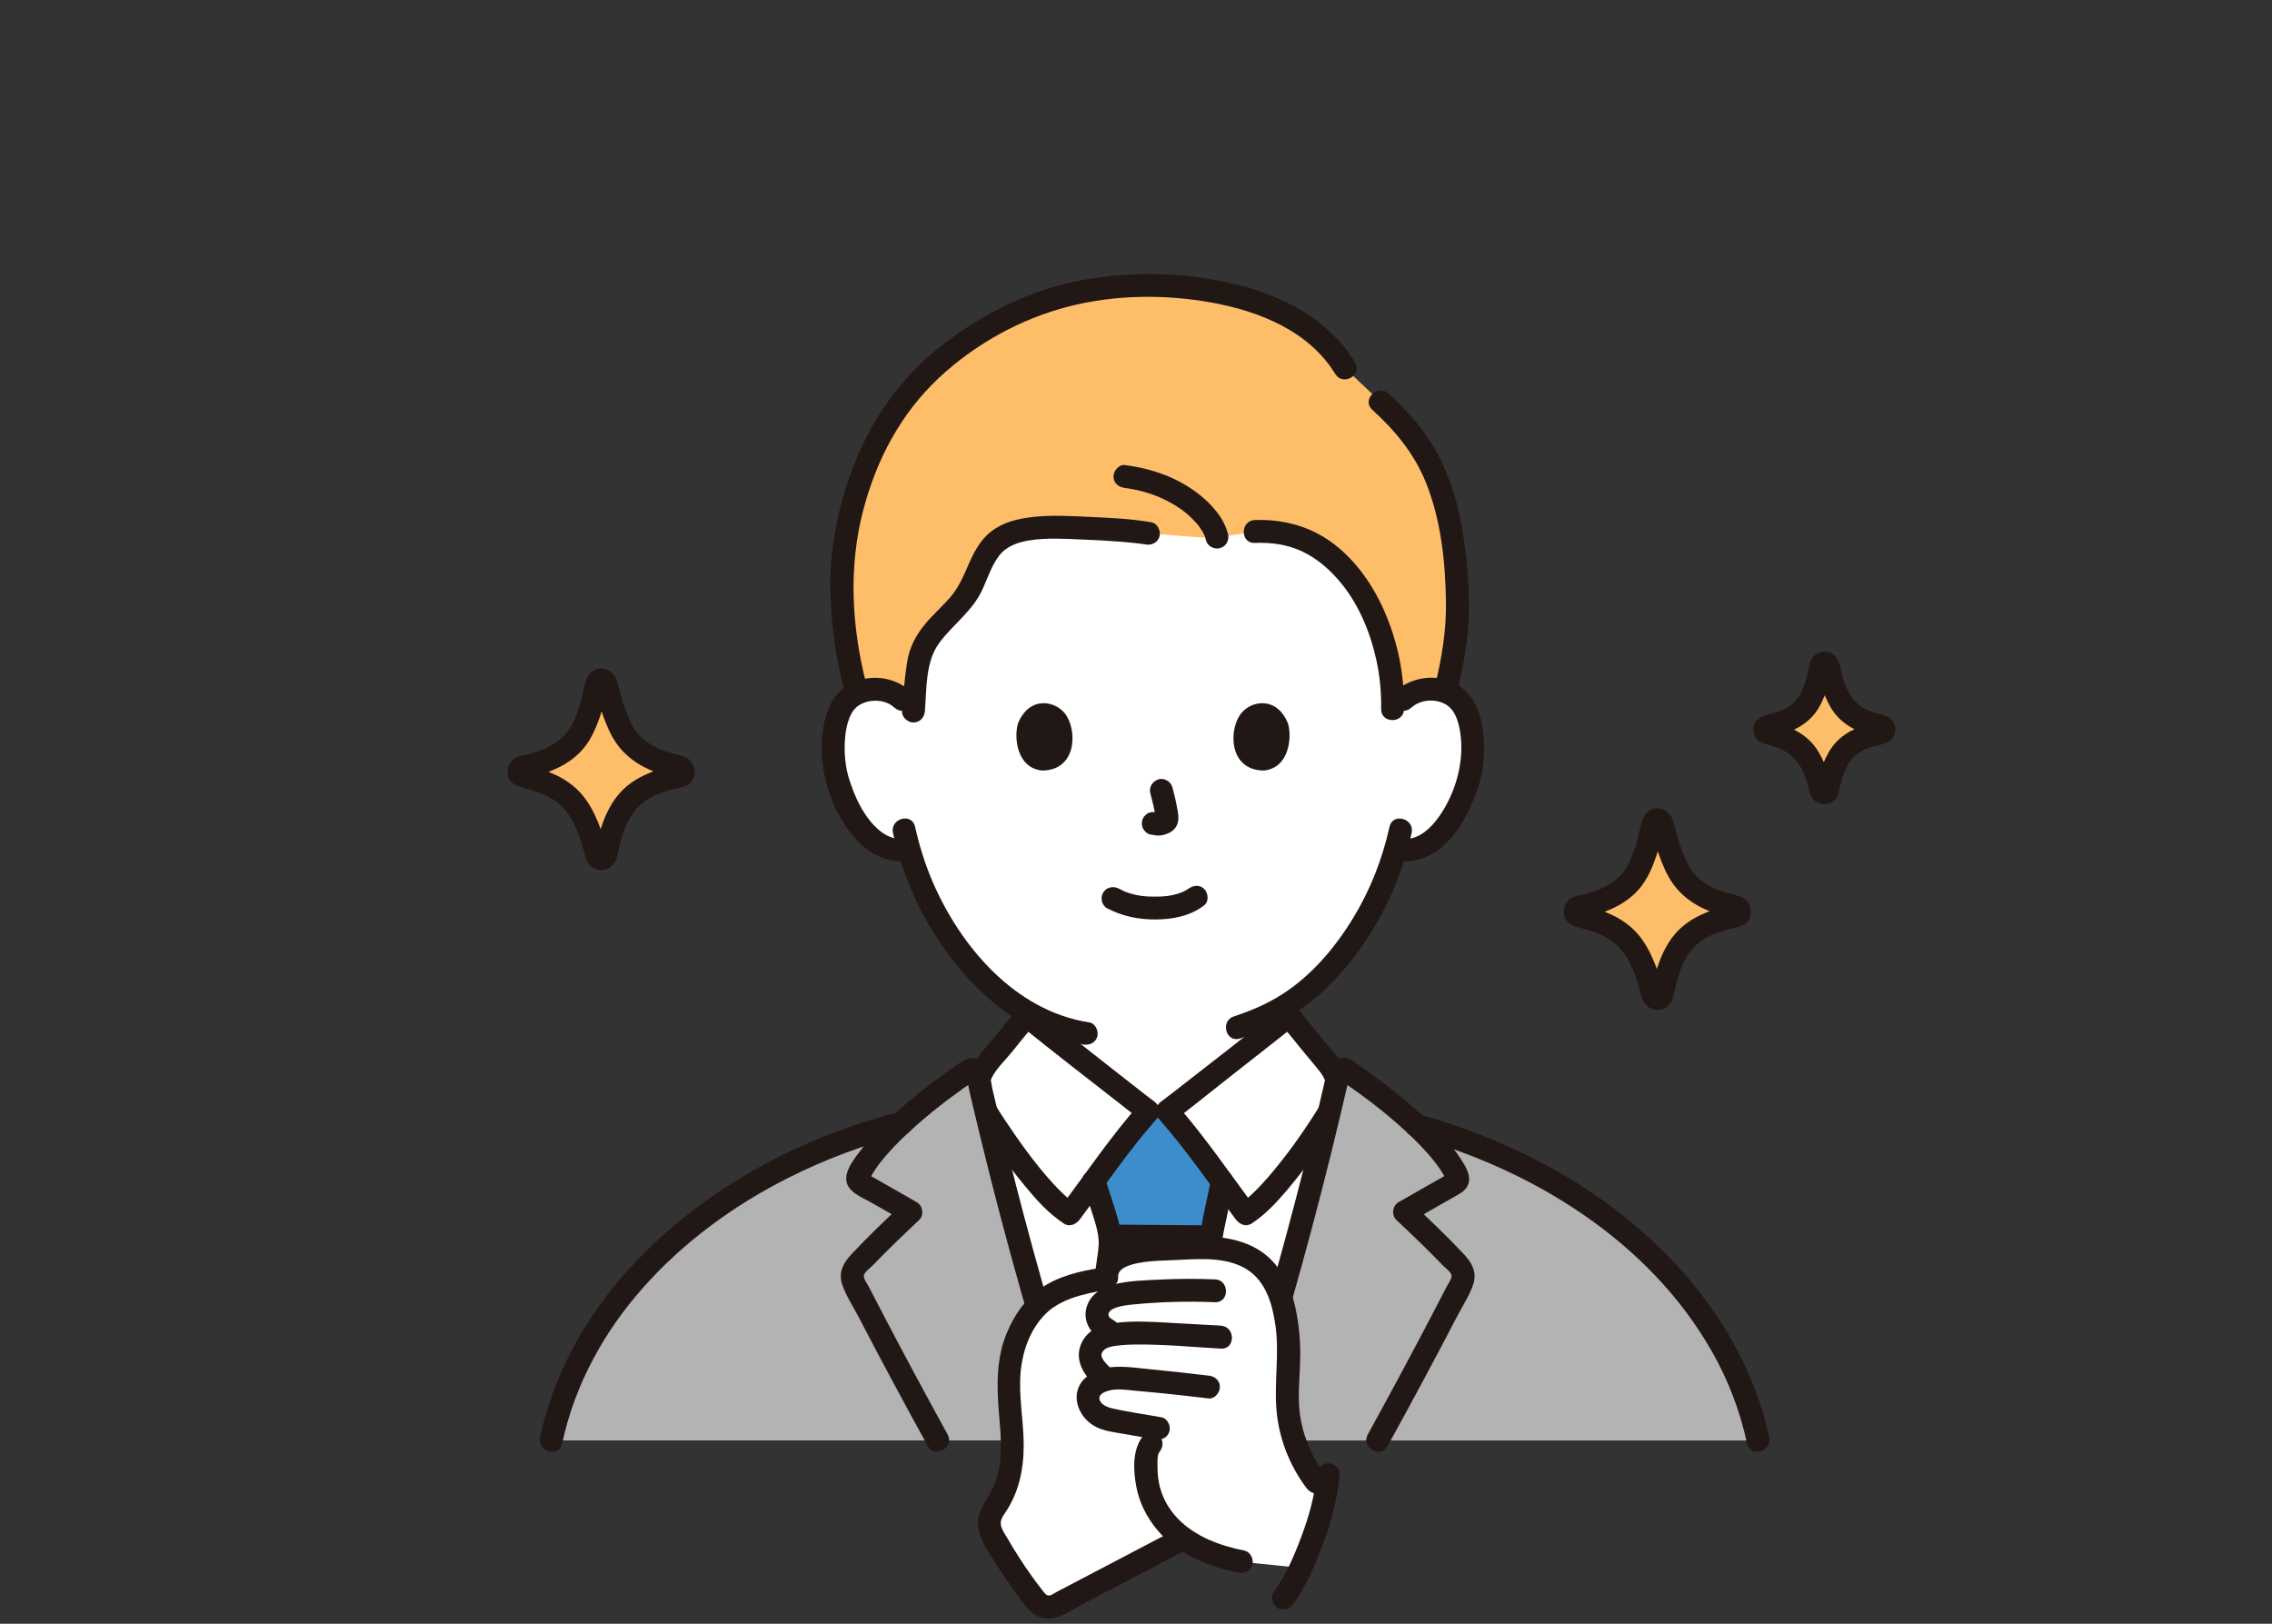 <?xml version="1.0" encoding="UTF-8"?>
<svg id="b" xmlns="http://www.w3.org/2000/svg" viewBox="0 0 434.79 310.74">
  <rect x="0" y="0" width="434.79" height="310.74" fill="#333333" stroke="none"/>
  <defs>
    <style>
      .cls-1 {
        fill: #febe69;
      }

      .cls-2 {
        fill: #fff;
      }

      .cls-3 {
        fill: #b3b3b3;
      }

      .cls-4 {
        fill: #3d8dcc;
      }

      .cls-5 {
        fill: #211715;
      }
    </style>
  </defs>
  <g id="c">
    <g id="d">
      <path class="cls-2" d="M268.53,133.88c1.55-1.49,3.63-2.04,5.41-1.98,3.88.14,5.53,2.24,6.24,3.47,2.12,3.68,2.03,10.45.61,14.65-1.01,2.97-2.66,7.51-6.64,10.77-1.8,1.48-4.55,2.4-7.05,1.67-1.78,6.2-5.01,13.69-10.74,20.66-3.78,4.6-7.4,7.73-11.53,10.05v2.69c-5.25,4.15-20.13,15.87-21.45,16.8h-3.64c-1.39-.99-17.89-13.99-22.23-17.42v-.96c-4.62-2.53-8.82-6.28-12.84-11.16-5.7-6.94-8.94-14.41-10.72-20.59-2.44.6-5.06-.31-6.81-1.74-3.98-3.26-5.63-7.8-6.64-10.77-1.42-4.19-1.51-10.97.61-14.65.71-1.23,2.36-3.33,6.24-3.47,1.78-.06,3.87.5,5.41,1.98,0,0-12.91-46.93,46.56-46.93s49.22,46.93,49.22,46.93h0Z"/>
      <path class="cls-5" d="M195.32,195.55v4.47c0,1.5.07,2.95-.55,4.35-1.19,2.68-3.7,4.17-6.24,5.4-3.21,1.55-6.68,2.69-10,4-1.1.43-1.87,1.47-1.53,2.7.29,1.05,1.59,1.97,2.7,1.53,3.96-1.56,8.14-2.89,11.91-4.87,3.12-1.64,5.79-3.81,7.2-7.11,1.38-3.23.9-7.02.9-10.46,0-2.82-4.38-2.83-4.38,0h0Z"/>
      <path class="cls-5" d="M242.64,194.44v4.95c0,1.93-.09,3.96.56,5.81,1.25,3.52,3.86,5.9,7.07,7.67,3.87,2.14,8.25,3.5,12.37,5.13,1.1.43,2.41-.48,2.7-1.53.34-1.24-.43-2.26-1.53-2.7-3.47-1.37-7.11-2.55-10.44-4.22-2.58-1.3-5.17-2.96-6.06-5.87-.48-1.59-.29-3.4-.29-5.04v-4.2c0-2.82-4.38-2.83-4.38,0h0Z"/>
      <path class="cls-2" d="M206.31,275.66c-6.6-20.39-12.79-42.51-17.79-63.69-.16-.63-.3-1.26-.45-1.89-.05-.2-.09-.39-.14-.58-.22-.95-.44-1.89-.65-2.83.33-1.13.91-2.19,1.56-2.95,2.33-2.7,5.27-6.61,7.66-9.28,1.01.82,21.67,17.11,23.23,18.22h3.64c1.57-1.11,22.22-17.4,23.23-18.22,2.38,2.67,5.32,6.58,7.66,9.28.66.76,1.23,1.82,1.56,2.95-.21.94-.43,1.88-.65,2.83-.05.19-.09.38-.14.58-.16.67-.31,1.34-.47,2.02-5.01,21.15-11.18,43.22-17.77,63.56h-30.49,0Z"/>
      <path class="cls-4" d="M236.39,275.66c-2.15-18.14-4.66-37.5-4.66-38.11,0-1.22.82-4.7.93-5.25.52-2.48.77-3.76,1.24-6.11-3.45-4.67-7.89-10.58-10.53-13.54h-3.64c-2.59,2.91-6.92,8.67-10.35,13.3,0,.02.01.04.01.04.65,2.01,1.18,3.85,1.71,5.54.65,2.08,1.31,4.23,1.34,6.42.02,1.02-2.57,19.04-5.22,37.71h29.16,0Z"/>
      <path class="cls-5" d="M230.03,234.48c-5.38,0-10.77-.11-16.15-.12-2.82,0-2.83,4.38,0,4.38,5.38,0,10.77.11,16.15.12,2.82,0,2.83-4.38,0-4.38h0Z"/>
      <path class="cls-5" d="M238.59,275.66c-1.03-8.71-2.11-17.42-3.2-26.12-.36-2.92-.73-5.84-1.09-8.77-.15-1.23-.45-2.53-.34-3.77-.03.27.08-.49.1-.65.08-.46.17-.91.26-1.37.13-.64.27-1.27.41-1.91.45-2.1.86-4.2,1.28-6.31.23-1.16-.33-2.37-1.53-2.7-1.08-.3-2.46.37-2.7,1.53-.65,3.23-1.43,6.46-1.98,9.71-.28,1.66-.21,2.92-.01,4.56.81,6.65,1.66,13.3,2.48,19.95.65,5.28,1.29,10.56,1.92,15.84.14,1.18.91,2.19,2.19,2.19,1.08,0,2.33-1.01,2.19-2.19h0Z"/>
      <path class="cls-5" d="M207.21,226.64c.56,1.68,1.12,3.37,1.66,5.06.56,1.76,1.2,3.59,1.36,5.44.12,1.34-.15,2.7-.33,4.02-.16,1.23-.24,1.81-.42,3.13-.21,1.5-.41,3-.62,4.49-.53,3.81-1.07,7.62-1.61,11.43-.7,4.96-1.41,9.91-2.11,14.87-.17,1.17.29,2.35,1.53,2.7,1.03.28,2.53-.35,2.7-1.53,1.2-8.49,2.42-16.98,3.61-25.47.42-2.97.83-5.94,1.22-8.91.17-1.28.43-2.59.46-3.88.06-2.23-.65-4.53-1.3-6.64-.61-1.97-1.26-3.92-1.91-5.87-.88-2.67-5.12-1.52-4.23,1.17h0Z"/>
      <path class="cls-1" d="M219.77,102.08c-4.46-.82-17.81-1.4-21.75-.99-2.55.27-5.19.82-7.17,2.47-2.63,2.19-3.54,5.79-5.08,8.86-2.67,5.34-8.94,8.1-9.94,14.08-.73,4.39-.72,6.04-1.13,10.82-1.06-4.11-4.58-5.53-7.36-5.43-1.39.05-2.49.35-3.37.77-1.87-6.83-2.8-13.79-2.86-19.68-.4-14.34,5.84-29.79,12.28-37.09,3.61-4.5,7-7.2,9.46-9.04,11.04-8.24,22.72-12.17,36.56-12.17s30.45,3.27,38,15.79l6.74,6.39c9.35,8.45,13.88,17.21,14.7,36.63.27,6.5-.48,11.81-2.26,18.87-.74-.26-1.62-.44-2.65-.47-1.78-.06-3.87.5-5.41,1.98,0,0-1.02.98-2.04,1.96v-.14c.22-10.28-3.58-22.1-11.59-29.03-.51-.44-1.05-.87-1.6-1.26-3.85-2.76-8.47-3.92-13.18-3.69,0,0-7.15,1.43-11.04,1.1-3.88-.33-9.32-.73-9.32-.73h0Z"/>
      <path class="cls-1" d="M115.82,163.68c-.2.84-1.38.85-1.6.02-.91-3.49-2.31-7.66-4.44-10.14-2.6-3.03-6.36-4.32-9.85-5.07-.87-.19-.86-1.43,0-1.61,3.45-.73,7.26-2.02,9.79-4.75,2.41-2.6,3.77-7.83,4.53-11.38.18-.86,1.4-.87,1.61-.02.85,3.55,2.36,8.8,4.77,11.4,2.51,2.7,6.13,3.99,9.47,4.73.87.19.86,1.44-.01,1.61-3.57.72-7.49,1.94-10.09,4.97-2.13,2.48-3.36,6.72-4.18,10.24h0Z"/>
      <path class="cls-5" d="M113.71,163.1v-.12c.26-.26.52-.52.79-.79.47-.13.93-.07,1.37.18l.56.97c-.77-1.89-1.14-3.94-1.92-5.84-.84-2.03-1.83-3.97-3.3-5.63-1.38-1.56-3.18-2.8-5.07-3.66-.97-.44-1.96-.83-2.98-1.14-.7-.22-2.25-.46-2.54-.68l.79.79c.09.35.09.7,0,1.04l-.79.79c.35-.26,2.02-.51,2.78-.75,1.09-.34,2.17-.76,3.21-1.25,2.08-.97,3.99-2.37,5.39-4.2,1.3-1.71,2.15-3.73,2.84-5.75.33-.98.62-1.97.89-2.97.14-.52.26-1.05.39-1.58.05-.2.09-.4.14-.6.03-.15.23-.61.12-.46l-.79.79c-.47.12-.92.06-1.36-.18l-.56-.97c.72,1.86,1.03,3.9,1.71,5.79.72,1.99,1.55,4,2.82,5.7,1.34,1.8,3.12,3.22,5.12,4.24,1.07.55,2.2,1.01,3.35,1.38.75.25,2.43.52,2.77.78l-.79-.79c-.09-.35-.09-.69,0-1.04l.79-.79c.16-.12-.09.04-.22.06-.27.04-.55.12-.82.18-.44.1-.89.21-1.32.34-1.04.29-2.05.65-3.04,1.08-1.98.84-3.85,2.01-5.31,3.61-2.85,3.11-4.04,7.46-4.98,11.47-.65,2.74,3.58,3.92,4.23,1.17.78-3.32,1.63-7.28,4.1-9.8,1.21-1.23,2.74-2.12,4.36-2.71.86-.32,1.75-.58,2.64-.8.88-.22,1.81-.3,2.59-.8,2.06-1.33,1.54-4.52-.7-5.32-1.75-.62-3.56-.89-5.25-1.73-1.51-.75-2.97-1.73-3.97-3.11s-1.67-3.01-2.23-4.62c-.58-1.67-.95-3.4-1.47-5.09-.62-2.06-3.09-3.21-4.87-1.68-1.35,1.16-1.42,3.49-1.87,5.12-.47,1.68-1.01,3.36-1.82,4.92-1.68,3.21-4.85,4.76-8.24,5.67-.84.23-1.85.31-2.62.75-.96.56-1.52,1.62-1.49,2.72.08,2.53,2.49,2.8,4.39,3.35,1.89.54,3.76,1.31,5.3,2.56,1.62,1.32,2.67,3.08,3.49,4.98.42.97.76,1.98,1.08,2.99s.49,2.15.95,3.1c.54,1.1,1.59,1.75,2.82,1.73,1.4-.03,2.33-1,2.8-2.23.42-1.11-.47-2.4-1.53-2.7-1.23-.34-2.27.42-2.7,1.53h0Z"/>
      <path class="cls-1" d="M317.94,190.45c-.2.84-1.38.85-1.6.02-.91-3.49-2.31-7.66-4.44-10.14-2.6-3.03-6.36-4.32-9.85-5.07-.87-.19-.86-1.43,0-1.61,3.45-.73,7.26-2.02,9.79-4.75,2.41-2.6,3.77-7.83,4.53-11.38.18-.86,1.4-.87,1.61-.02.85,3.55,2.36,8.8,4.77,11.4,2.51,2.7,6.13,3.99,9.47,4.73.87.19.86,1.44-.01,1.61-3.57.72-7.49,1.94-10.09,4.97-2.13,2.48-3.36,6.72-4.18,10.24h0Z"/>
      <path class="cls-5" d="M315.83,189.87v-.12l.79-.79c.47-.13.93-.07,1.37.18l.56.97c-.77-1.89-1.14-3.94-1.92-5.84-.84-2.03-1.83-3.97-3.3-5.63-1.38-1.56-3.18-2.8-5.07-3.66-.97-.44-1.96-.83-2.98-1.14-.7-.22-2.25-.46-2.54-.68l.79.79c.09.35.09.7,0,1.04l-.79.79c.35-.26,2.02-.51,2.78-.75,1.09-.34,2.17-.76,3.21-1.25,2.08-.97,3.99-2.37,5.39-4.2,1.3-1.71,2.15-3.73,2.84-5.75.33-.98.62-1.97.89-2.97.14-.52.26-1.05.39-1.58.05-.2.09-.4.14-.6.03-.15.23-.61.12-.46l-.79.79c-.47.12-.92.06-1.36-.18l-.56-.97c.72,1.86,1.03,3.9,1.71,5.79.72,1.99,1.55,4,2.82,5.7,1.34,1.8,3.12,3.22,5.12,4.24,1.07.55,2.2,1.01,3.35,1.38.75.25,2.43.52,2.77.78l-.79-.79c-.09-.35-.09-.69,0-1.04l.79-.79c.16-.12-.09.04-.22.06-.27.04-.55.12-.82.18-.44.1-.89.21-1.32.34-1.04.29-2.05.65-3.04,1.08-1.98.84-3.85,2.01-5.31,3.61-2.85,3.11-4.04,7.46-4.98,11.47-.65,2.74,3.58,3.92,4.23,1.17.78-3.32,1.63-7.28,4.1-9.8,1.21-1.23,2.74-2.12,4.36-2.71.86-.32,1.75-.58,2.64-.8.88-.22,1.81-.3,2.59-.8,2.06-1.33,1.54-4.52-.7-5.32-1.75-.62-3.56-.89-5.25-1.73-1.51-.75-2.97-1.73-3.97-3.11s-1.67-3.01-2.23-4.62c-.58-1.67-.95-3.4-1.47-5.09-.62-2.06-3.09-3.21-4.87-1.68-1.35,1.16-1.42,3.49-1.87,5.12-.47,1.68-1.01,3.36-1.82,4.92-1.68,3.21-4.85,4.76-8.24,5.67-.84.23-1.85.31-2.62.75-.96.56-1.52,1.62-1.49,2.72.08,2.53,2.49,2.8,4.39,3.35,1.89.54,3.76,1.31,5.3,2.56,1.62,1.32,2.67,3.08,3.49,4.98.42.97.76,1.98,1.08,2.99s.49,2.15.95,3.1c.54,1.1,1.59,1.75,2.82,1.73,1.4-.03,2.33-1,2.8-2.23.42-1.11-.47-2.4-1.53-2.7-1.23-.34-2.27.42-2.7,1.53h0Z"/>
      <path class="cls-1" d="M349.69,151.22c-.14.61-1,.62-1.16.01-.66-2.53-1.68-5.56-3.22-7.36-1.89-2.2-4.62-3.13-7.15-3.68-.63-.14-.63-1.03,0-1.17,2.5-.53,5.27-1.47,7.1-3.45,1.75-1.89,2.73-5.68,3.29-8.26.13-.62,1.02-.63,1.17-.01.62,2.58,1.71,6.38,3.46,8.27,1.82,1.96,4.45,2.9,6.87,3.43.63.14.62,1.04,0,1.17-2.59.52-5.44,1.41-7.32,3.61-1.55,1.8-2.44,4.87-3.03,7.43h0Z"/>
      <path class="cls-5" d="M347.8,150.11l.08-.07.97-.56h.54s.97.57.97.57c.23.38.27.35.11-.07-.05-.17-.1-.34-.15-.51-.12-.41-.24-.81-.38-1.22-.25-.76-.55-1.51-.86-2.25-.62-1.44-1.38-2.8-2.46-3.95-1.07-1.14-2.42-2.04-3.85-2.67-1.38-.61-2.86-.83-4.23-1.38l.97.56.3.47v1.17l-.3.47-.97.56c.69-.28,1.48-.37,2.2-.59.85-.26,1.69-.59,2.49-.96,1.58-.74,3.05-1.8,4.12-3.19,1-1.3,1.64-2.81,2.18-4.35.5-1.43.66-3.04,1.22-4.43l-.56.97-.47.3h-1.17c-.75-.98-1.02-1.14-.8-.5.05.2.1.4.15.6.08.32.17.63.26.94.22.77.47,1.53.75,2.28.56,1.49,1.21,2.93,2.18,4.19,1.02,1.32,2.38,2.36,3.87,3.1.8.4,1.65.74,2.5,1.02.73.23,1.52.34,2.22.62l-.97-.56-.3-.46v-1.17l.29-.47.97-.56c-1.41.55-2.93.73-4.34,1.34-1.45.62-2.83,1.48-3.92,2.64-2.19,2.34-3.12,5.61-3.84,8.66-.65,2.74,3.58,3.91,4.23,1.17.61-2.57,1.26-5.75,3.49-7.45.9-.69,1.96-1.14,3.04-1.48,1.45-.45,3.26-.46,4.06-1.97.86-1.62-.08-3.47-1.75-4-1.29-.41-2.57-.63-3.78-1.28-2.36-1.26-3.38-3.35-4.17-5.81-.38-1.19-.51-2.74-1.16-3.81-.95-1.57-3.21-1.77-4.44-.43-.85.92-.92,2.45-1.23,3.61-.36,1.33-.78,2.65-1.46,3.86-1.27,2.24-3.77,3.17-6.16,3.74-1.65.4-3.08,1.52-2.66,3.43.38,1.71,1.8,2.02,3.28,2.42,2.98.81,5.07,2.39,6.29,5.26.31.72.56,1.48.79,2.23.25.79.37,1.74.81,2.45,1.1,1.77,3.96,1.72,4.84-.24.49-1.08.31-2.36-.79-3-.94-.55-2.51-.3-3,.79h0Z"/>
      <path class="cls-5" d="M170.89,159.38c1.57,7.12,4.42,14.03,8.42,20.14,4.27,6.51,9.9,12.61,16.74,16.47,3.48,1.96,7.29,3.3,11.24,3.9,1.17.18,2.36-.3,2.7-1.53.28-1.04-.35-2.52-1.53-2.7-14.2-2.16-24.77-14.6-30.12-27.23-1.39-3.29-2.45-6.73-3.22-10.22-.61-2.75-4.83-1.59-4.23,1.17h0Z"/>
      <path class="cls-5" d="M265.91,158.21c-1.35,6.14-3.65,12.02-6.91,17.39-3.45,5.69-7.99,11.08-13.65,14.69-2.87,1.83-5.98,3.16-9.22,4.22-2.67.87-1.53,5.11,1.17,4.23,6.35-2.07,12.08-5.24,16.86-9.95,5.57-5.48,9.84-12.16,12.82-19.36,1.35-3.25,2.4-6.62,3.16-10.05.61-2.75-3.62-3.92-4.23-1.17h0Z"/>
      <path class="cls-5" d="M220.15,151.83c.41,1.56.8,3.15,1.04,4.75l-.08-.58c.03.22.04.43.02.66l.08-.58c-.02.1-.04.2-.07.3l.22-.52c-.03.07-.06.13-.1.19l.34-.44c-.05.06-.09.11-.16.15l.44-.34c-.12.08-.25.14-.38.2l.52-.22c-.21.09-.41.15-.63.18l.58-.08c-.2.02-.4.02-.59,0l.58.08c-.22-.03-.44-.09-.67-.12-.61-.08-1.13-.11-1.69.22-.45.27-.89.79-1.01,1.31-.13.56-.1,1.19.22,1.69.28.44.76.93,1.31,1.01.49.07.96.19,1.46.21.75.03,1.45-.19,2.13-.5.82-.38,1.47-1.11,1.69-1.99.19-.75.1-1.42-.02-2.18-.26-1.53-.61-3.05-1.01-4.55-.29-1.11-1.58-1.89-2.7-1.53-1.14.37-1.84,1.51-1.53,2.7h0Z"/>
      <path class="cls-5" d="M194.81,138.45c-.79,2.58-.28,8.51,4.61,9.01,6.45-.04,6.8-7.21,4.62-10.58-1.78-2.76-7.01-3.91-9.23,1.57h0Z"/>
      <path class="cls-5" d="M246.48,138.45c.79,2.58.28,8.51-4.61,9.01-6.45-.04-6.8-7.21-4.62-10.58,1.78-2.76,7.01-3.91,9.23,1.57h0Z"/>
      <path class="cls-5" d="M174.31,132.33c-3.14-2.85-7.82-3.42-11.59-1.48-2.72,1.4-4.25,4.21-4.9,7.1-1.55,6.88.2,14.68,4.22,20.45,2.84,4.07,6.87,7.05,12.04,6.33,1.17-.16,1.82-1.66,1.53-2.7-.35-1.26-1.52-1.7-2.7-1.53-2.9.41-5.45-2.01-6.99-4.17-1.5-2.1-2.51-4.46-3.32-6.9-.88-2.66-1.11-5.51-.87-8.29.11-1.28.35-2.59.83-3.78.16-.4.36-.79.59-1.15.09-.15.19-.3.3-.43-.26.34.23-.23.32-.32.66-.67,1.82-1.18,2.99-1.32,1.6-.19,3.24.2,4.44,1.3,2.09,1.89,5.19-1.2,3.1-3.1h0Z"/>
      <path class="cls-5" d="M270.08,135.43c1.87-1.7,5.03-1.82,7.06-.32.11.08.55.5.79.8-.23-.27.03.04.1.15.11.17.22.35.32.53.61,1.1.91,2.4,1.1,3.64.77,5.2-.67,10.68-3.43,15.1-1.57,2.52-4.32,5.64-7.65,5.17-1.17-.16-2.35.28-2.7,1.53-.28,1.03.35,2.53,1.53,2.7,8.54,1.2,13.48-7.29,15.74-14.27,1.14-3.53,1.31-7.42.78-11.07-.45-3.11-1.66-6.11-4.27-7.99-3.72-2.68-9.17-2.08-12.48.93-2.09,1.9,1.01,4.99,3.1,3.1h0Z"/>
      <path class="cls-5" d="M278.87,132.31c1.21-4.93,2.11-9.94,2.22-15.02.11-4.79-.31-9.63-1-14.36-1-6.91-3.08-13.75-7.12-19.52-2.09-2.98-4.57-5.64-7.26-8.09-2.09-1.89-5.2,1.2-3.1,3.1,4.41,4,8.1,8.51,10.28,13.96,2.88,7.2,3.73,15.24,3.82,22.94.07,5.38-.8,10.61-2.07,15.82-.67,2.74,3.55,3.91,4.23,1.17h0Z"/>
      <path class="cls-5" d="M259.32,69.37c-4.93-8.07-13.58-12.65-22.53-14.88-9.45-2.35-19.63-2.66-29.21-.97-10.49,1.85-20.16,6.74-28.39,13.43-8.14,6.62-13.68,15.46-16.98,25.35-2.04,6.14-3.26,12.64-3.3,19.12-.04,7.02.94,14.04,2.68,20.83.7,2.73,4.93,1.57,4.23-1.17-2.83-11.01-3.51-22.48-.6-33.54,2.53-9.6,7.12-18.31,14.38-25.15,6.89-6.48,15.66-11.36,24.88-13.73,8.87-2.28,18.48-2.38,27.48-.74,9.09,1.66,18.55,5.44,23.57,13.65,1.47,2.4,5.26.2,3.79-2.21h0Z"/>
      <path class="cls-5" d="M220.36,99.96c-3.83-.68-7.77-.86-11.65-1.03-3.65-.16-7.41-.41-11.05,0-2.89.33-5.74,1-8.07,2.85-2.16,1.72-3.37,4.2-4.43,6.68-.93,2.16-1.86,4.19-3.42,5.97-1.5,1.7-3.2,3.2-4.65,4.94-1.85,2.21-3.06,4.55-3.51,7.41-.48,3.08-.72,6.18-.96,9.29-.09,1.18,1.08,2.19,2.19,2.19,1.26,0,2.1-1.01,2.19-2.19.34-4.31.08-9.48,2.79-13.1,2.62-3.51,6.27-5.99,8.17-10.06,1.01-2.16,1.74-4.57,3.19-6.5s3.68-2.66,5.99-3.02c3.34-.52,6.86-.26,10.22-.13,2.29.09,4.59.21,6.88.39,1.01.08,2.03.17,3.03.28.15.02.3.03.45.05.09.01.96.12.44.05.34.05.69.1,1.03.16,1.16.21,2.36-.32,2.7-1.53.29-1.06-.36-2.49-1.53-2.7h0Z"/>
      <path class="cls-5" d="M235,102.23c-.74-3.13-3.2-5.8-5.66-7.72-4.09-3.18-8.96-4.84-14.06-5.51-1.18-.15-2.19,1.12-2.19,2.19,0,1.31,1.01,2.04,2.19,2.19,2.25.3,4.51.9,6.6,1.77.58.24,1.71.81,2.47,1.24.41.24.82.49,1.22.76.21.14.41.28.61.42.07.05.55.41.22.15.66.51,1.28,1.07,1.87,1.66.25.25.49.51.72.78.13.15.25.3.38.45.1.13.07.08-.09-.12.06.08.13.17.19.25.36.52.7,1.04.97,1.6.06.12.1.24.16.35-.29-.53-.09-.24-.04-.07.08.25.16.49.22.75.27,1.15,1.59,1.84,2.7,1.53,1.18-.32,1.8-1.54,1.53-2.7h0Z"/>
      <path class="cls-5" d="M268.69,135.69c.11-6.46-1.2-12.9-3.8-18.81-2.61-5.95-6.94-11.75-12.8-14.8-3.68-1.92-7.82-2.72-11.96-2.56-2.81.11-2.83,4.5,0,4.38,3.09-.13,6.23.29,9.05,1.62,2.76,1.3,5.06,3.27,7.04,5.57,3.7,4.3,5.97,9.75,7.18,15.25.67,3.08.96,6.2.91,9.35-.05,2.82,4.34,2.82,4.38,0h0Z"/>
      <path class="cls-5" d="M245.06,195.99c1.37,1.55,2.67,3.16,3.97,4.78,1.21,1.51,2.53,2.97,3.7,4.51.87,1.15,1.45,2.74,1.12,4.18.09-.4-.06.11-.16.29-.18.32-.38.64-.57.96-2.8,4.62-5.9,9.12-9.35,13.28-1.1,1.33-2.25,2.63-3.47,3.85-.52.51-1.05,1.01-1.6,1.49-.64.55-.67.58-1.41,1.06l3,.79c-5.04-6.73-9.78-13.77-15.36-20.07l-.44,3.44c2.95-2.11,5.75-4.45,8.6-6.68,3.97-3.12,7.94-6.24,11.91-9.37,1.06-.83,2.12-1.66,3.17-2.51.92-.74.77-2.33,0-3.1-.91-.91-2.18-.75-3.1,0-6.5,5.25-13.12,10.37-19.71,15.5-.42.33-.83.65-1.25.97-.17.13-.34.27-.52.4-.3.23.1-.07.13-.1-.1.07-.19.15-.29.22-.38.29-.76.59-1.16.87-1.19.85-1.44,2.31-.44,3.44,5.33,6.03,9.86,12.75,14.67,19.18.68.91,1.92,1.49,3,.79,2.55-1.66,4.68-3.92,6.64-6.22,2.29-2.68,4.41-5.52,6.42-8.41,1.51-2.17,2.97-4.37,4.34-6.63.39-.64.82-1.29,1.08-2.01.75-2.1.24-4.49-.67-6.45-.97-2.1-2.79-3.82-4.23-5.6-1.62-2.01-3.21-4.04-4.93-5.97-1.88-2.11-4.97,1-3.1,3.1h0Z"/>
      <path class="cls-5" d="M194.96,192.89c-1.46,1.64-2.83,3.36-4.21,5.07-1.36,1.7-2.91,3.33-4.16,5.11-1.91,2.73-2.45,6.35-.73,9.27,2.99,5.08,6.45,9.97,10.2,14.52,2.21,2.7,4.61,5.39,7.56,7.31,1.07.7,2.32.12,3-.79,4.82-6.43,9.34-13.16,14.67-19.18,1-1.13.75-2.59-.44-3.44-.33-.24-.65-.49-.98-.74-.12-.09-.24-.19-.37-.28-.27-.21.39.3-.08-.06-.35-.27-.69-.54-1.04-.81-1.81-1.41-3.63-2.83-5.43-4.25-3.94-3.09-7.87-6.18-11.79-9.28-1.03-.82-2.07-1.63-3.1-2.45-.92-.74-2.2-.9-3.1,0-.77.77-.93,2.35,0,3.1,6.57,5.3,13.26,10.48,19.92,15.67,1.24.97,2.47,1.97,3.76,2.89l-.44-3.44c-5.58,6.3-10.32,13.34-15.36,20.07l3-.79c-.94-.61-1.67-1.24-2.66-2.2-1.06-1.02-2.05-2.11-3.01-3.23-2.03-2.36-3.89-4.86-5.67-7.4-1.45-2.07-2.84-4.17-4.17-6.31-.36-.58-.75-1.16-1.05-1.77-.03-.06-.13-.34-.06-.11.04.13-.05-.56-.05-.73,0-.77.23-1.56.56-2.26.88-1.85,2.6-3.43,3.88-5.01,1.46-1.81,2.9-3.63,4.45-5.37,1.87-2.1-1.22-5.22-3.1-3.1h0Z"/>
      <path class="cls-3" d="M193,275.66h13.32c-6.6-20.39-12.79-42.51-17.79-63.69-.16-.63-.3-1.26-.45-1.89-.05-.2-.09-.39-.14-.58-.32-1.39-.64-2.76-.95-4.14-.15-.62-.86-.91-1.4-.56-3.8,2.51-8.76,6.2-13.02,10.14-8.19,2.11-16.17,5.15-23.73,9.04-20.43,10.5-38.54,28.62-43.38,51.68,0,0,87.53,0,87.53,0Z"/>
      <path class="cls-3" d="M248.63,275.66h-11.83c6.59-20.34,12.76-42.42,17.77-63.56.16-.68.32-1.35.47-2.02.05-.2.09-.39.14-.58.32-1.39.64-2.76.95-4.14.15-.62.86-.91,1.4-.56,3.95,2.61,9.14,6.49,13.51,10.6,7.59,2.08,14.98,4.97,22.01,8.59,20.43,10.5,38.54,28.62,43.39,51.68h-87.81Z"/>
      <path class="cls-5" d="M238.92,276.24c5.91-18.27,11.16-36.75,15.78-55.39.64-2.58,1.27-5.17,1.88-7.76.27-1.14.54-2.29.81-3.44.16-.69.32-1.38.48-2.07.11-.46.25-1.38.4-1.57l-.79.79c-.29.22-1.62-.49-.65.16.23.16.47.31.7.47.44.3.87.6,1.31.91.93.65,1.85,1.32,2.76,2,2.03,1.52,4.01,3.12,5.91,4.8,1.97,1.73,3.88,3.54,5.62,5.5.74.84,1.46,1.7,2.11,2.61.34.48.66.98.96,1.49.11.19.22.39.33.58.08.14.15.29.22.43.1.17.1.19,0,.05l.3-1.11c.31-.17.3-.15-.04.04-.19.11-.39.22-.58.33-.39.22-.78.44-1.17.66-.84.48-1.68.96-2.53,1.44-1.68.96-3.37,1.92-5.05,2.88-1.2.68-1.47,2.48-.44,3.44,3.02,2.84,6.03,5.71,8.9,8.71.43.45,1.46,1.18,1.62,1.8.17.66-.62,1.66-.91,2.23-.93,1.81-1.87,3.62-2.81,5.42-4.01,7.68-8.12,15.3-12.29,22.89-1.36,2.47,2.42,4.69,3.79,2.21,4.53-8.23,8.98-16.5,13.31-24.83,1.03-1.99,2.41-4.05,3.1-6.19.72-2.25-.29-4.09-1.81-5.7-3.13-3.34-6.45-6.5-9.79-9.64l-.44,3.44c1.88-1.07,3.76-2.14,5.63-3.21.91-.52,1.81-1.03,2.72-1.55.89-.51,1.9-.99,2.46-1.9,1.11-1.81-.19-3.86-1.19-5.39-1.05-1.62-2.28-3.13-3.58-4.55-2.73-3.01-5.82-5.71-9-8.24-1.54-1.23-3.11-2.42-4.7-3.58-.69-.5-1.38-.99-2.08-1.47-.71-.49-1.46-1.14-2.3-1.37-.9-.25-1.84-.06-2.6.45-.99.66-1.24,1.7-1.49,2.79-.43,1.9-.87,3.81-1.33,5.71-.97,4.07-1.96,8.13-2.99,12.19-2.06,8.14-4.25,16.25-6.55,24.33-2.59,9.06-5.32,18.08-8.22,27.05-.87,2.69,3.36,3.84,4.23,1.17h0Z"/>
      <path class="cls-5" d="M107.58,276.24c2.39-11.22,8.01-21.44,15.62-29.97,7.71-8.65,17.19-15.57,27.51-20.79,7.16-3.62,14.69-6.42,22.45-8.44,2.73-.71,1.57-4.94-1.17-4.23-13.1,3.4-25.8,9.03-36.82,16.94-9.78,7.02-18.42,15.82-24.45,26.3-3.41,5.91-5.94,12.34-7.36,19.02-.59,2.75,3.64,3.93,4.23,1.17h0Z"/>
      <path class="cls-5" d="M270.46,217.51c22.88,6.32,45.13,20.02,57.11,41.06,3.15,5.52,5.43,11.46,6.76,17.67.59,2.76,4.82,1.59,4.23-1.17-2.49-11.67-8.37-22.31-16.19-31.26-7.77-8.89-17.44-16.15-27.91-21.58-7.27-3.77-14.94-6.78-22.84-8.96-2.72-.75-3.89,3.48-1.17,4.23h0Z"/>
      <path class="cls-5" d="M181.36,274.55c-4.17-7.59-8.28-15.21-12.29-22.89-.94-1.8-1.88-3.61-2.81-5.42-.28-.55-1.06-1.52-.94-2.17.11-.63,1.22-1.42,1.65-1.86,2.87-3,5.88-5.86,8.9-8.71,1.03-.96.75-2.76-.44-3.44-1.68-.96-3.37-1.92-5.05-2.88-.78-.44-1.55-.89-2.33-1.33-.39-.22-.78-.44-1.17-.66-.26-.15-.52-.3-.78-.44-.34-.2-.35-.21-.04-.04l.3,1.11c0,.25.07-.18.14-.33.13-.24.26-.48.4-.72.26-.45.55-.89.84-1.32.62-.9,1.31-1.74,2.03-2.56,1.77-2.02,3.73-3.87,5.74-5.65,1.87-1.65,3.81-3.23,5.8-4.74.92-.69,1.85-1.37,2.79-2.04.49-.34.98-.68,1.47-1.02.19-.13.38-.26.57-.38.14-.09.28-.18.41-.28.44-.26.13-.26-.93.02l-.79-.79c.32.42.51,2.05.69,2.81.26,1.11.51,2.23.78,3.34.53,2.23,1.06,4.45,1.61,6.67,1.14,4.67,2.33,9.32,3.55,13.97,2.48,9.4,5.12,18.75,7.92,28.06,1.55,5.14,3.15,10.26,4.8,15.37.86,2.67,5.1,1.53,4.23-1.17-5.18-16.02-9.86-32.21-14.05-48.52-1.05-4.07-2.06-8.15-3.05-12.24-.45-1.87-.9-3.74-1.33-5.62-.41-1.78-.5-4.59-2.16-5.68-1.75-1.15-3.27-.19-4.77.83-1.57,1.08-3.1,2.19-4.61,3.34-3.2,2.45-6.32,5.02-9.19,7.85-1.64,1.61-3.17,3.31-4.56,5.14-1.08,1.42-2.68,3.41-2.75,5.27-.1,2.6,2.97,3.67,4.83,4.73,2.14,1.22,4.28,2.44,6.41,3.65l-.44-3.44c-3.34,3.14-6.65,6.3-9.79,9.64-1.52,1.62-2.53,3.45-1.81,5.7.69,2.14,2.06,4.2,3.1,6.19,4.33,8.33,8.78,16.6,13.31,24.83,1.36,2.47,5.15.26,3.79-2.21h0Z"/>
      <path class="cls-5" d="M211.88,173.82c2.89,1.53,6,2.16,9.27,2.14,3.3-.02,6.66-.66,9.31-2.72.93-.73.76-2.34,0-3.1-.92-.92-2.16-.73-3.1,0,.65-.51.09-.08-.07.03-.19.12-.38.23-.58.34-.14.07-.82.36-.27.15-.27.1-.53.2-.8.29-1.71.55-2.96.65-4.78.64-1.78-.01-2.9-.12-4.56-.61-.29-.09-.58-.19-.87-.29-.09-.03-.18-.08-.28-.11.54.16.16.07.02,0-.36-.17-.71-.35-1.07-.53-1.05-.55-2.38-.27-3,.79-.58.99-.26,2.44.79,3h0Z"/>
      <path class="cls-2" d="M193.35,270.35c-.37-4.44-.65-8.97,1-13.61,2.88-7.53,7.24-10.63,17.47-12.06-.45-1.9,1.27-3.71,3.32-4.49,1.97-.75,4.19-.91,6.34-1.03,3.13-.17,6.28-.42,9.42-.32s6.36.69,8.88,2.27c3.91,2.45,5.49,6.76,6.21,10.85.43,2.41.64,4.85.63,7.29,0,3.49-.46,6.97-.18,10.45.46,5.81,3,11.5,7.23,16.1-.82,4.61-2.37,8.84-4.72,14.25-4.75-.49-11.4-1.17-11.4-1.17-4.19-.83-8.02-2.28-11.07-4.45l-1.47.77-22.6,11.85c-1.32.89-3.09.6-4.08-.64-3-3.74-5.65-7.68-7.91-11.78-.59-1.07-1.17-2.19-1.1-3.37.08-1.4,1.06-2.62,1.8-3.87,3.32-5.58,2.7-11.23,2.23-17.02h0Z"/>
      <path class="cls-5" d="M210.56,242.65c-3.95.61-8.1,1.58-11.42,3.93-3.04,2.14-5.05,5.12-6.47,8.51-2.03,4.86-1.93,10.1-1.51,15.25.39,4.76.97,9.83-1.08,14.31-1.11,2.43-3.2,4.49-2.91,7.36.27,2.72,2.25,5.37,3.67,7.63,1.51,2.4,3.15,4.72,4.89,6.97.78,1.01,1.51,2.02,2.69,2.59,1.21.58,2.59.69,3.87.29,1.7-.53,3.39-1.71,4.96-2.53l7.91-4.15c3.65-1.91,7.3-3.83,10.95-5.74,2.5-1.31.29-5.1-2.21-3.79-7.23,3.79-14.46,7.58-21.69,11.37-.36.19-.82.53-1.22.65-.71.21-1.09-.44-1.51-.96-.8-1.01-1.56-2.05-2.3-3.09-1.52-2.15-2.95-4.38-4.26-6.66-.52-.9-1.43-2.06-1.41-3.15.02-.96.84-1.87,1.31-2.65,2.61-4.26,3.28-9.12,3.04-14.04-.23-4.62-1.12-9.36-.31-13.97.68-3.88,2.38-7.56,5.29-10.03.96-.82,2.71-1.76,4.07-2.25,2.2-.8,4.5-1.26,6.81-1.62,1.17-.18,1.82-1.65,1.53-2.7-.34-1.25-1.52-1.71-2.7-1.53h0Z"/>
      <path class="cls-5" d="M253.77,282.52c-3.18-4.27-5.11-9.23-5.21-14.58-.06-2.91.26-5.81.27-8.71,0-2.84-.27-5.71-.83-8.5-.93-4.68-3.17-9.25-7.42-11.72-4.91-2.86-10.94-2.52-16.4-2.21-3.17.18-6.6.12-9.61,1.27-2.63,1-5.26,3.3-4.98,6.38.11,1.18.93,2.19,2.19,2.19,1.1,0,2.3-1.01,2.19-2.19-.17-1.84,2.47-2.46,3.87-2.74,2.5-.49,5.15-.47,7.68-.6,4.5-.23,9.99-.61,13.8,2.31,3.17,2.43,4.26,6.61,4.78,10.39.72,5.23-.23,10.43.15,15.66.39,5.53,2.43,10.82,5.74,15.27.71.95,1.9,1.43,3,.79.93-.55,1.5-2.05.79-3h0Z"/>
      <path class="cls-5" d="M232.49,244.84c-3.36-.14-6.73-.14-10.09.02-3.1.15-6.46.19-9.47,1-2.29.62-4.37,2.01-5.01,4.39-.71,2.62.77,4.94,3,6.21,2.45,1.41,4.66-2.38,2.21-3.79-.24-.14-.69-.42-.77-.52-.1-.12-.16-.28-.24-.41.18.26-.01-.26,0-.01,0-.09,0-.21.03-.33.07-.38-.07.08.02-.11.06-.11.12-.22.19-.33.12-.21-.24.2.05-.06.03-.03.3-.27.23-.21.18-.14.65-.36.97-.46,1.01-.35,2.08-.47,3.14-.58,5.23-.52,10.5-.66,15.75-.44,2.82.12,2.82-4.27,0-4.38h0Z"/>
      <path class="cls-5" d="M233.65,253.69c-3.43-.19-6.86-.38-10.29-.57-3.17-.18-6.35-.36-9.51,0-2.88.33-5.73,1.18-6.96,4.08-1.15,2.72.12,5.42,2.15,7.32,2.06,1.92,5.17-1.17,3.1-3.1-.59-.55-1.23-1.33-1.33-1.89-.07-.41.03-.72.4-1.11.58-.61,1.6-.77,2.42-.88,1.27-.17,2.57-.23,3.85-.24,5.38-.05,10.8.49,16.16.79,2.82.16,2.81-4.23,0-4.38h0Z"/>
      <path class="cls-5" d="M231.26,263.26c-3.7-.44-7.4-.87-11.11-1.22-4.07-.38-8.91-1.39-12.31,1.53-3.32,2.85-1.68,7.59,1.77,9.43,1.63.87,3.56,1.08,5.35,1.39,2.04.36,4.09.7,6.13,1.07,1.16.22,2.36-.32,2.7-1.53.29-1.07-.36-2.48-1.53-2.7-3.14-.58-6.32-.99-9.43-1.71-.93-.21-2.32-.77-2.44-1.87-.09-.9,1.16-1.38,1.98-1.57,1.59-.38,3.36-.07,4.97.07,1.67.15,3.34.3,5,.47,2.98.3,5.95.65,8.92,1,1.18.14,2.19-1.11,2.19-2.19,0-1.3-1.01-2.05-2.19-2.19h0Z"/>
      <path class="cls-5" d="M218.74,274.81c-2.1,2.63-1.87,6.65-1.27,9.78.58,3.04,2.03,5.84,4,8.21,3.84,4.59,9.77,7.01,15.49,8.17,1.16.23,2.37-.33,2.7-1.53.3-1.08-.37-2.46-1.53-2.7-4.67-.94-9.4-2.66-12.77-6.16-1.49-1.55-2.62-3.43-3.25-5.5-.46-1.5-.62-2.97-.6-4.53,0-.7-.08-2.12.34-2.64.74-.92.9-2.2,0-3.1-.77-.77-2.36-.93-3.1,0h0Z"/>
      <path class="cls-5" d="M251.98,282.23c-.41,4.07-1.5,8.02-2.94,11.84-1.42,3.77-2.95,7.39-5.32,10.66-.7.96-.16,2.44.79,3,1.11.65,2.3.18,3-.79,2.59-3.57,4.22-7.6,5.77-11.71,1.58-4.22,2.64-8.52,3.1-13.01.12-1.18-1.09-2.19-2.19-2.19-1.29,0-2.07,1.01-2.19,2.19h0Z"/>
    </g>
  </g>
</svg>